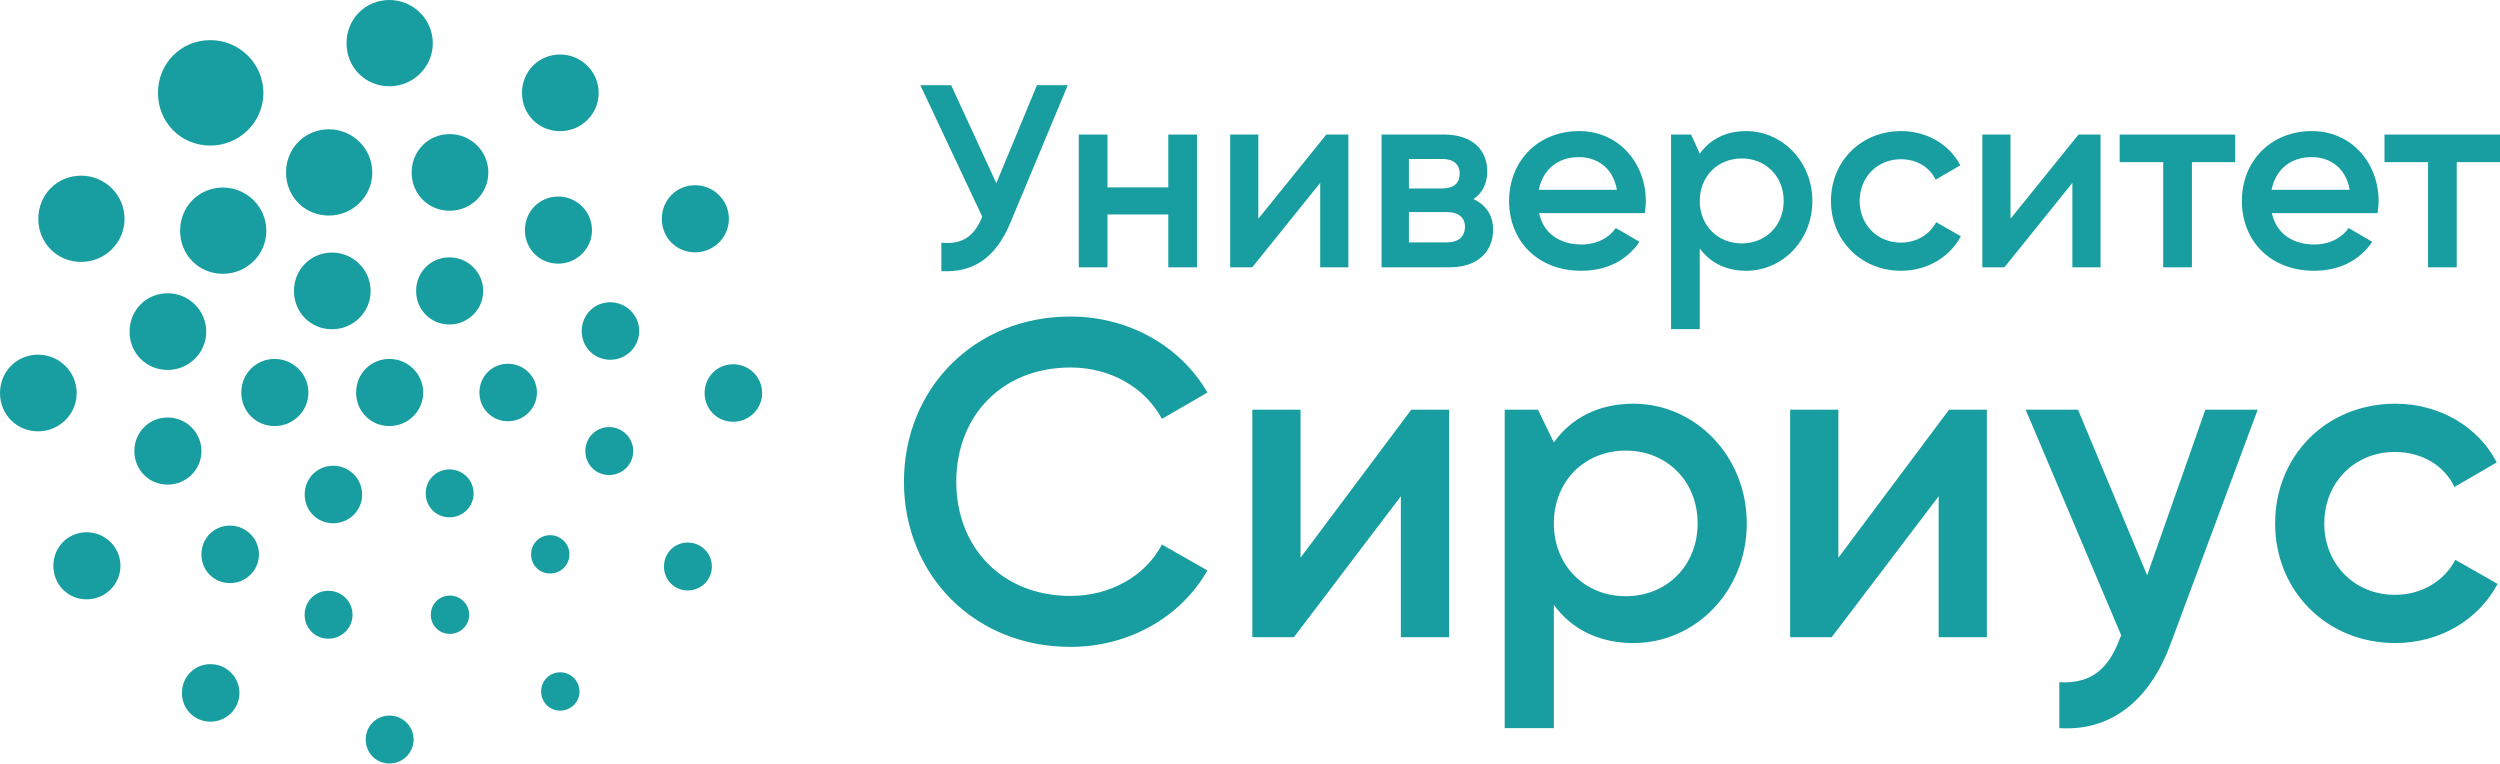<?xml version="1.0" encoding="UTF-8"?> <!-- Creator: CorelDRAW 2020 (64-Bit) --> <svg xmlns="http://www.w3.org/2000/svg" xmlns:xlink="http://www.w3.org/1999/xlink" xmlns:xodm="http://www.corel.com/coreldraw/odm/2003" xml:space="preserve" width="139.624mm" height="42.642mm" style="shape-rendering:geometricPrecision; text-rendering:geometricPrecision; image-rendering:optimizeQuality; fill-rule:evenodd; clip-rule:evenodd" viewBox="0 0 13948.11 4259.82"> <defs> <style type="text/css"> <![CDATA[ .fil0 {fill:#189EA0;fill-rule:nonzero} ]]> </style> </defs> <g id="Слой_x0020_1">  <g id="_2490663431664"> <path class="fil0" d="M2173.04 4259.82c-74.32,0 -132.7,-58.73 -132.7,-133.56 0,-75.06 58.38,-133.89 132.7,-133.89 74.22,0 134.6,60.18 134.6,133.89 0,73.75 -60.38,133.56 -134.6,133.56zm952.51 -294.9c59.29,0 107.68,-47.81 107.68,-106.75 0,-59.03 -48.39,-107.21 -107.68,-107.21 -59.51,0 -106.3,47.08 -106.3,107.21 0,59.77 46.79,106.75 106.3,106.75zm711.72 -670.63c74.16,0 134.54,-59.77 134.54,-133.46 0,-73.71 -60.38,-133.88 -134.54,-133.88 -74.32,0 -132.74,58.83 -132.74,133.88 0,74.87 58.42,133.46 132.74,133.46zm253.35 -941.19c89.1,0 161.62,-71.86 161.62,-160.19 0,-88.58 -72.53,-160.71 -161.62,-160.71 -89.26,0 -159.32,70.64 -159.32,160.71 0,89.78 70.06,160.19 159.32,160.19zm-212.44 -945.2c103.99,0 188.46,-83.75 188.46,-186.9 0,-103.31 -84.46,-187.58 -188.46,-187.58 -104.17,0 -185.81,82.53 -185.81,187.58 0,104.79 81.64,186.9 185.81,186.9zm-753.41 -676.05c118.8,0 215.38,-95.59 215.38,-213.45 0,-118.04 -96.58,-214.34 -215.38,-214.34 -119.05,0 -212.47,94.2 -212.47,214.34 0,119.78 93.42,213.45 212.47,213.45zm-952.4 -250.51c133.51,0 242.28,-107.74 242.28,-240.28 0,-132.74 -108.77,-241.05 -242.28,-241.05 -134.15,0 -239.05,105.99 -239.05,241.05 0,134.76 104.89,240.28 239.05,240.28zm-998.99 330.82c163.31,0 296.28,-131.57 296.28,-293.72 0,-162.23 -132.96,-294.57 -296.28,-294.57 -163.7,0 -291.97,129.49 -291.97,294.57 0,164.72 128.27,293.72 291.97,293.72zm-720.73 649.17c133.56,0 242.28,-107.73 242.28,-240.21 0,-132.85 -108.72,-241.1 -242.28,-241.1 -133.88,0 -238.94,106.03 -238.94,241.1 0,134.74 105.05,240.21 238.94,240.21zm-240.22 945.19c118.8,0 215.46,-95.72 215.46,-213.5 0,-118.07 -96.66,-214.22 -215.46,-214.22 -119.02,0 -212.42,94.13 -212.42,214.22 0,119.78 93.4,213.5 212.42,213.5zm271.1 937.33c103.88,0 188.4,-83.73 188.4,-186.89 0,-103.3 -84.51,-187.42 -188.4,-187.42 -104.18,0 -185.86,82.41 -185.86,187.42 0,104.8 81.68,186.89 185.86,186.89zm690.87 682.49c89,0 161.47,-71.91 161.47,-160.19 0,-88.64 -72.48,-160.76 -161.47,-160.76 -89.4,0 -159.41,70.74 -159.41,160.76 0,89.83 70.01,160.19 159.41,160.19zm1333.47 -1140.13c74.22,0 134.6,-59.6 134.6,-133.27 0,-73.89 -60.38,-134.02 -134.6,-134.02 -74.32,0 -132.74,58.99 -132.74,134.02 0,74.85 58.42,133.27 132.74,133.27zm326.34 -536.03c89.01,0 161.52,-71.72 161.52,-160.04 0,-88.59 -72.52,-160.76 -161.52,-160.76 -89.41,0 -159.36,70.68 -159.36,160.76 0,89.77 69.95,160.04 159.36,160.04zm-326.81 -539.91c104.08,0 188.55,-83.8 188.55,-186.91 0,-103.3 -84.46,-187.57 -188.55,-187.57 -104.13,0 -185.81,82.42 -185.81,187.57 0,104.7 81.68,186.91 185.81,186.91zm-654.93 26.71c118.84,0 215.4,-95.74 215.4,-213.56 0,-118.08 -96.56,-214.28 -215.4,-214.28 -119.07,0 -212.39,94.19 -212.39,214.28 0,119.68 93.32,213.56 212.39,213.56zm320.2 540.06c103.97,0 188.55,-83.85 188.55,-186.85 0,-103.3 -84.57,-187.63 -188.55,-187.63 -104.07,0 -185.87,82.53 -185.87,187.63 0,104.74 81.8,186.85 185.87,186.85zm-640.53 0c103.97,0 188.5,-83.85 188.5,-186.85 0,-103.36 -84.52,-187.63 -188.5,-187.63 -104.17,0 -185.86,82.53 -185.86,187.63 0,104.74 81.69,186.85 185.86,186.85zm326.91 542.27c89.11,0 161.52,-71.86 161.52,-160.14 0,-88.58 -72.42,-160.75 -161.52,-160.75 -89.25,0 -159.16,70.58 -159.16,160.75 0,89.68 69.91,160.14 159.16,160.14zm-26.75 644.18c74.22,0 134.54,-59.85 134.54,-133.46 0,-73.97 -60.32,-134.08 -134.54,-134.08 -74.33,0 -132.75,59.03 -132.75,134.08 0,74.79 58.42,133.46 132.75,133.46zm-549.34 -310.23c89.17,0 161.84,-71.8 161.84,-160.07 0,-88.64 -72.68,-160.81 -161.84,-160.81 -89.25,0 -159.2,70.68 -159.2,160.81 0,89.72 69.95,160.07 159.2,160.07zm-347.43 -549.52c103.91,0 188.4,-83.79 188.4,-186.89 0,-103.36 -84.48,-187.58 -188.4,-187.58 -104.07,0 -185.87,82.47 -185.87,187.58 0,104.79 81.8,186.89 185.87,186.89zm-0.2 -639.71c118.8,0 215.42,-95.84 215.42,-213.66 0,-118.09 -96.62,-214.24 -215.42,-214.24 -119.11,0 -212.43,94.15 -212.43,214.24 0,119.83 93.32,213.66 212.43,213.66zm308.37 -536.35c133.62,0 242.28,-107.79 242.28,-240.32 0,-132.81 -108.66,-241 -242.28,-241 -134.14,0 -238.94,106.03 -238.94,241 0,134.8 104.79,240.32 238.94,240.32zm591.17 -325.06c133.62,0 242.28,-107.72 242.28,-240.32 0,-132.85 -108.66,-240.99 -242.28,-240.99 -134.09,0 -239.05,105.92 -239.05,240.99 0,134.8 104.95,240.32 239.05,240.32zm674.25 -26.81c118.8,0 215.41,-95.59 215.41,-213.51 0,-117.98 -96.61,-214.24 -215.41,-214.24 -119.12,0 -212.44,94.2 -212.44,214.24 0,119.88 93.32,213.51 212.44,213.51zm605.21 295.1c104.03,0 188.55,-83.79 188.55,-186.9 0,-103.25 -84.51,-187.52 -188.55,-187.52 -104.11,0 -185.77,82.47 -185.77,187.52 0,104.95 81.66,186.9 185.77,186.9zm290.46 536.29c89.06,0 161.53,-71.76 161.53,-160.18 0,-88.59 -72.48,-160.66 -161.53,-160.66 -89.36,0 -159.3,70.58 -159.3,160.66 0,89.87 69.94,160.18 159.3,160.18zm-6.27 643.01c74.18,0 134.5,-59.92 134.5,-133.42 0,-73.91 -60.32,-133.98 -134.5,-133.98 -74.48,0 -132.74,58.93 -132.74,133.98 0,74.73 58.26,133.42 132.74,133.42zm-329.33 549.53c59.46,0 107.8,-47.77 107.8,-106.72 0,-58.97 -48.34,-107.15 -107.8,-107.15 -59.5,0 -106.13,47.04 -106.13,107.15 0,59.97 46.63,106.72 106.13,106.72zm-559.29 336.89c59.34,0 107.78,-47.81 107.78,-106.7 0,-59.05 -48.44,-107.07 -107.78,-107.07 -59.52,0 -106.25,46.94 -106.25,107.07 0,59.91 46.73,106.7 106.25,106.7z"></path> <path class="fil0" d="M12693.51 2920.09c0,-378.22 286.86,-667.73 670.23,-667.73 248.78,0 464.49,129.62 566.15,327.64l-236.05 137.06c-55.79,-119.31 -180.36,-195.48 -332.67,-195.48 -223.4,0 -393.46,170.11 -393.46,398.5 0,228.54 170.06,398.54 393.46,398.54 152.31,0 276.88,-78.6 337.61,-195.38l236.05 134.55c-106.6,200.53 -322.32,329.99 -571.1,329.99 -383.38,0 -670.23,-291.91 -670.23,-667.71zm-97.13 -634.61l-487.29 1309.93c-119.42,322.49 -340.24,484.92 -619.64,467.06l0 -256.33c177.85,10.18 274.35,-73.61 337.67,-243.72l7.72 -17.76 -533.22 -1259.18 292.02 0 385.84 924.14 324.96 -924.14 291.94 0zm-1511.13 0l0 1269.42 -269 0 0 -786.05 -596.67 786.05 -231.89 0 0 -1269.42 268.95 0 0 826.04 617.87 -826.04 210.74 0zm-1339.54 634.61c0,378.38 -286.92,667.71 -632.15,667.71 -197.97,0 -347.79,-81.23 -444.26,-213.2l0 687.88 -274.21 0 0 -1776.99 185.52 0 88.69 182.71c96.46,-134.54 246.29,-215.83 444.26,-215.83 345.24,0 632.15,292.02 632.15,667.73zm-274.21 0c0,-236.11 -172.53,-406.12 -401.13,-406.12 -228.44,0 -401.07,170.02 -401.07,406.12 0,236.15 172.63,406.27 401.07,406.27 228.6,0 401.13,-170.13 401.13,-406.27zm-1386.62 -634.61l0 1269.42 -269.21 0 0 -786.05 -596.52 786.05 -232.14 0 0 -1269.42 269.04 0 0 826.04 618 -826.04 210.83 0zm-3041.6 402.05c0,515.4 388.4,921.63 929.24,921.63 327.32,0 616.8,-167.59 764.07,-426.5l-253.93 -144.64c-91.35,175.06 -286.75,286.76 -510.14,286.76 -383.37,0 -637.24,-271.62 -637.24,-637.24 0,-365.51 253.87,-637.19 637.24,-637.19 223.39,0 416.36,111.7 510.14,286.86l253.93 -147.26c-149.84,-258.97 -439.33,-423.93 -764.07,-423.93 -540.84,0 -929.24,406.22 -929.24,921.52z"></path> <path class="fil0" d="M5957.37 475.37l-321.61 770.55c-81.48,194 -207.28,277.02 -383.68,266.62l0 -158.53c119.94,11.94 185.2,-38.45 228.09,-145.15l-345.24 -733.49 171.86 0 251.91 546.74 226.68 -546.74 171.98 0z"></path> <polygon class="fil0" points="6678.18,750.62 6678.18,1491.53 6518.21,1491.53 6518.21,1196.58 6178.8,1196.58 6178.8,1491.53 6018.76,1491.53 6018.76,750.62 6178.8,750.62 6178.8,1045.46 6518.21,1045.46 6518.21,750.62 "></polygon> <polygon class="fil0" points="7522.82,750.62 7522.82,1491.53 7365.74,1491.53 7365.74,1020.3 6986.37,1491.53 6863.4,1491.53 6863.4,750.62 7020.54,750.62 7020.54,1220.32 7399.86,750.62 "></polygon> <path class="fil0" d="M8330.46 1281.05c0,118.59 -81.59,210.36 -243.06,210.36l-379.31 0 0 -740.8 349.72 0c157.1,0 240.01,87.4 240.01,204.44 0,66.71 -25.22,121.49 -77.05,155.66 71.19,32.54 109.69,93.26 109.69,170.34zm-469.75 -394.09l0 164.41 185.26 0c63.65,0 97.79,-28.06 97.79,-82.99 0,-53.33 -35.56,-81.43 -97.79,-81.43l-185.26 0zm312.65 377.81c0,-51.84 -37.01,-81.49 -100.84,-81.49l-211.81 0 0 168.93 211.81 0c63.82,0 100.84,-31.18 100.84,-87.44z"></path> <path class="fil0" d="M8823.88 1364.08c89,0 155.5,-40 191.11,-91.94l131.88 77.05c-68.14,100.8 -179.28,161.53 -324.43,161.53 -244.46,0 -402.88,-167.4 -402.88,-389.7 0,-219.29 158.42,-389.61 390.99,-389.61 220.76,0 371.89,177.79 371.89,391.15 0,22.13 -2.94,45.9 -5.82,66.65l-589.72 0c25.16,115.56 118.43,174.86 236.98,174.86zm197.08 -305.29c-22.18,-127.41 -115.54,-182.26 -211.89,-182.26 -120.05,0 -201.47,71.13 -223.77,182.26l435.66 0z"></path> <path class="fil0" d="M10111.57 1121.04c0,220.81 -167.35,389.7 -368.92,389.7 -115.5,0 -202.91,-47.41 -259.31,-124.47l0 449.94 -159.98 0 0 -1085.57 111.53 0 48.45 106.7c56.4,-78.5 143.81,-126 259.31,-126 201.57,0 368.92,170.42 368.92,389.7zm-159.89 0c0,-137.8 -100.79,-236.99 -234.1,-236.99 -133.47,0 -234.25,99.19 -234.25,236.99 0,137.8 100.78,236.99 234.25,236.99 133.31,0 234.1,-99.19 234.1,-236.99z"></path> <path class="fil0" d="M10215.36 1121.04c0,-220.81 167.45,-389.7 391.24,-389.7 145.2,0 271.11,75.6 330.41,191.16l-137.74 79.99c-32.75,-69.65 -105.32,-114.11 -194.16,-114.11 -130.39,0 -229.68,99.35 -229.68,232.66 0,133.41 99.29,232.6 229.68,232.6 88.84,0 161.41,-45.91 197.09,-114.06l137.8 78.55c-62.29,116.99 -188.2,192.61 -333.4,192.61 -223.79,0 -391.24,-170.44 -391.24,-389.7z"></path> <polygon class="fil0" points="11719.44,750.62 11719.44,1491.53 11562.24,1491.53 11562.24,1020.3 11182.98,1491.53 11059.97,1491.53 11059.97,750.62 11217.17,750.62 11217.17,1220.32 11596.41,750.62 "></polygon> <polygon class="fil0" points="12470.68,904.69 12229.27,904.69 12229.27,1491.43 12069.14,1491.43 12069.14,904.69 11826.18,904.69 11826.18,750.68 12470.68,750.68 "></polygon> <path class="fil0" d="M12912.31 1364.08c89.01,0 155.55,-40 191.12,-91.94l131.78 77.05c-68.06,100.8 -179.18,161.53 -324.33,161.53 -244.4,0 -402.94,-167.4 -402.94,-389.7 0,-219.29 158.54,-389.61 391.05,-389.61 220.75,0 371.89,177.79 371.89,391.15 0,22.13 -2.94,45.9 -5.82,66.65l-589.74 0c25.13,115.56 118.4,174.86 236.99,174.86zm197.05 -305.29c-22.19,-127.41 -115.51,-182.26 -211.91,-182.26 -119.94,0 -201.51,71.13 -223.71,182.26l435.62 0z"></path> <polygon class="fil0" points="13948.11,904.69 13706.71,904.69 13706.71,1491.43 13546.68,1491.43 13546.68,904.69 13303.62,904.69 13303.62,750.68 13948.11,750.68 "></polygon> </g> </g> </svg> 